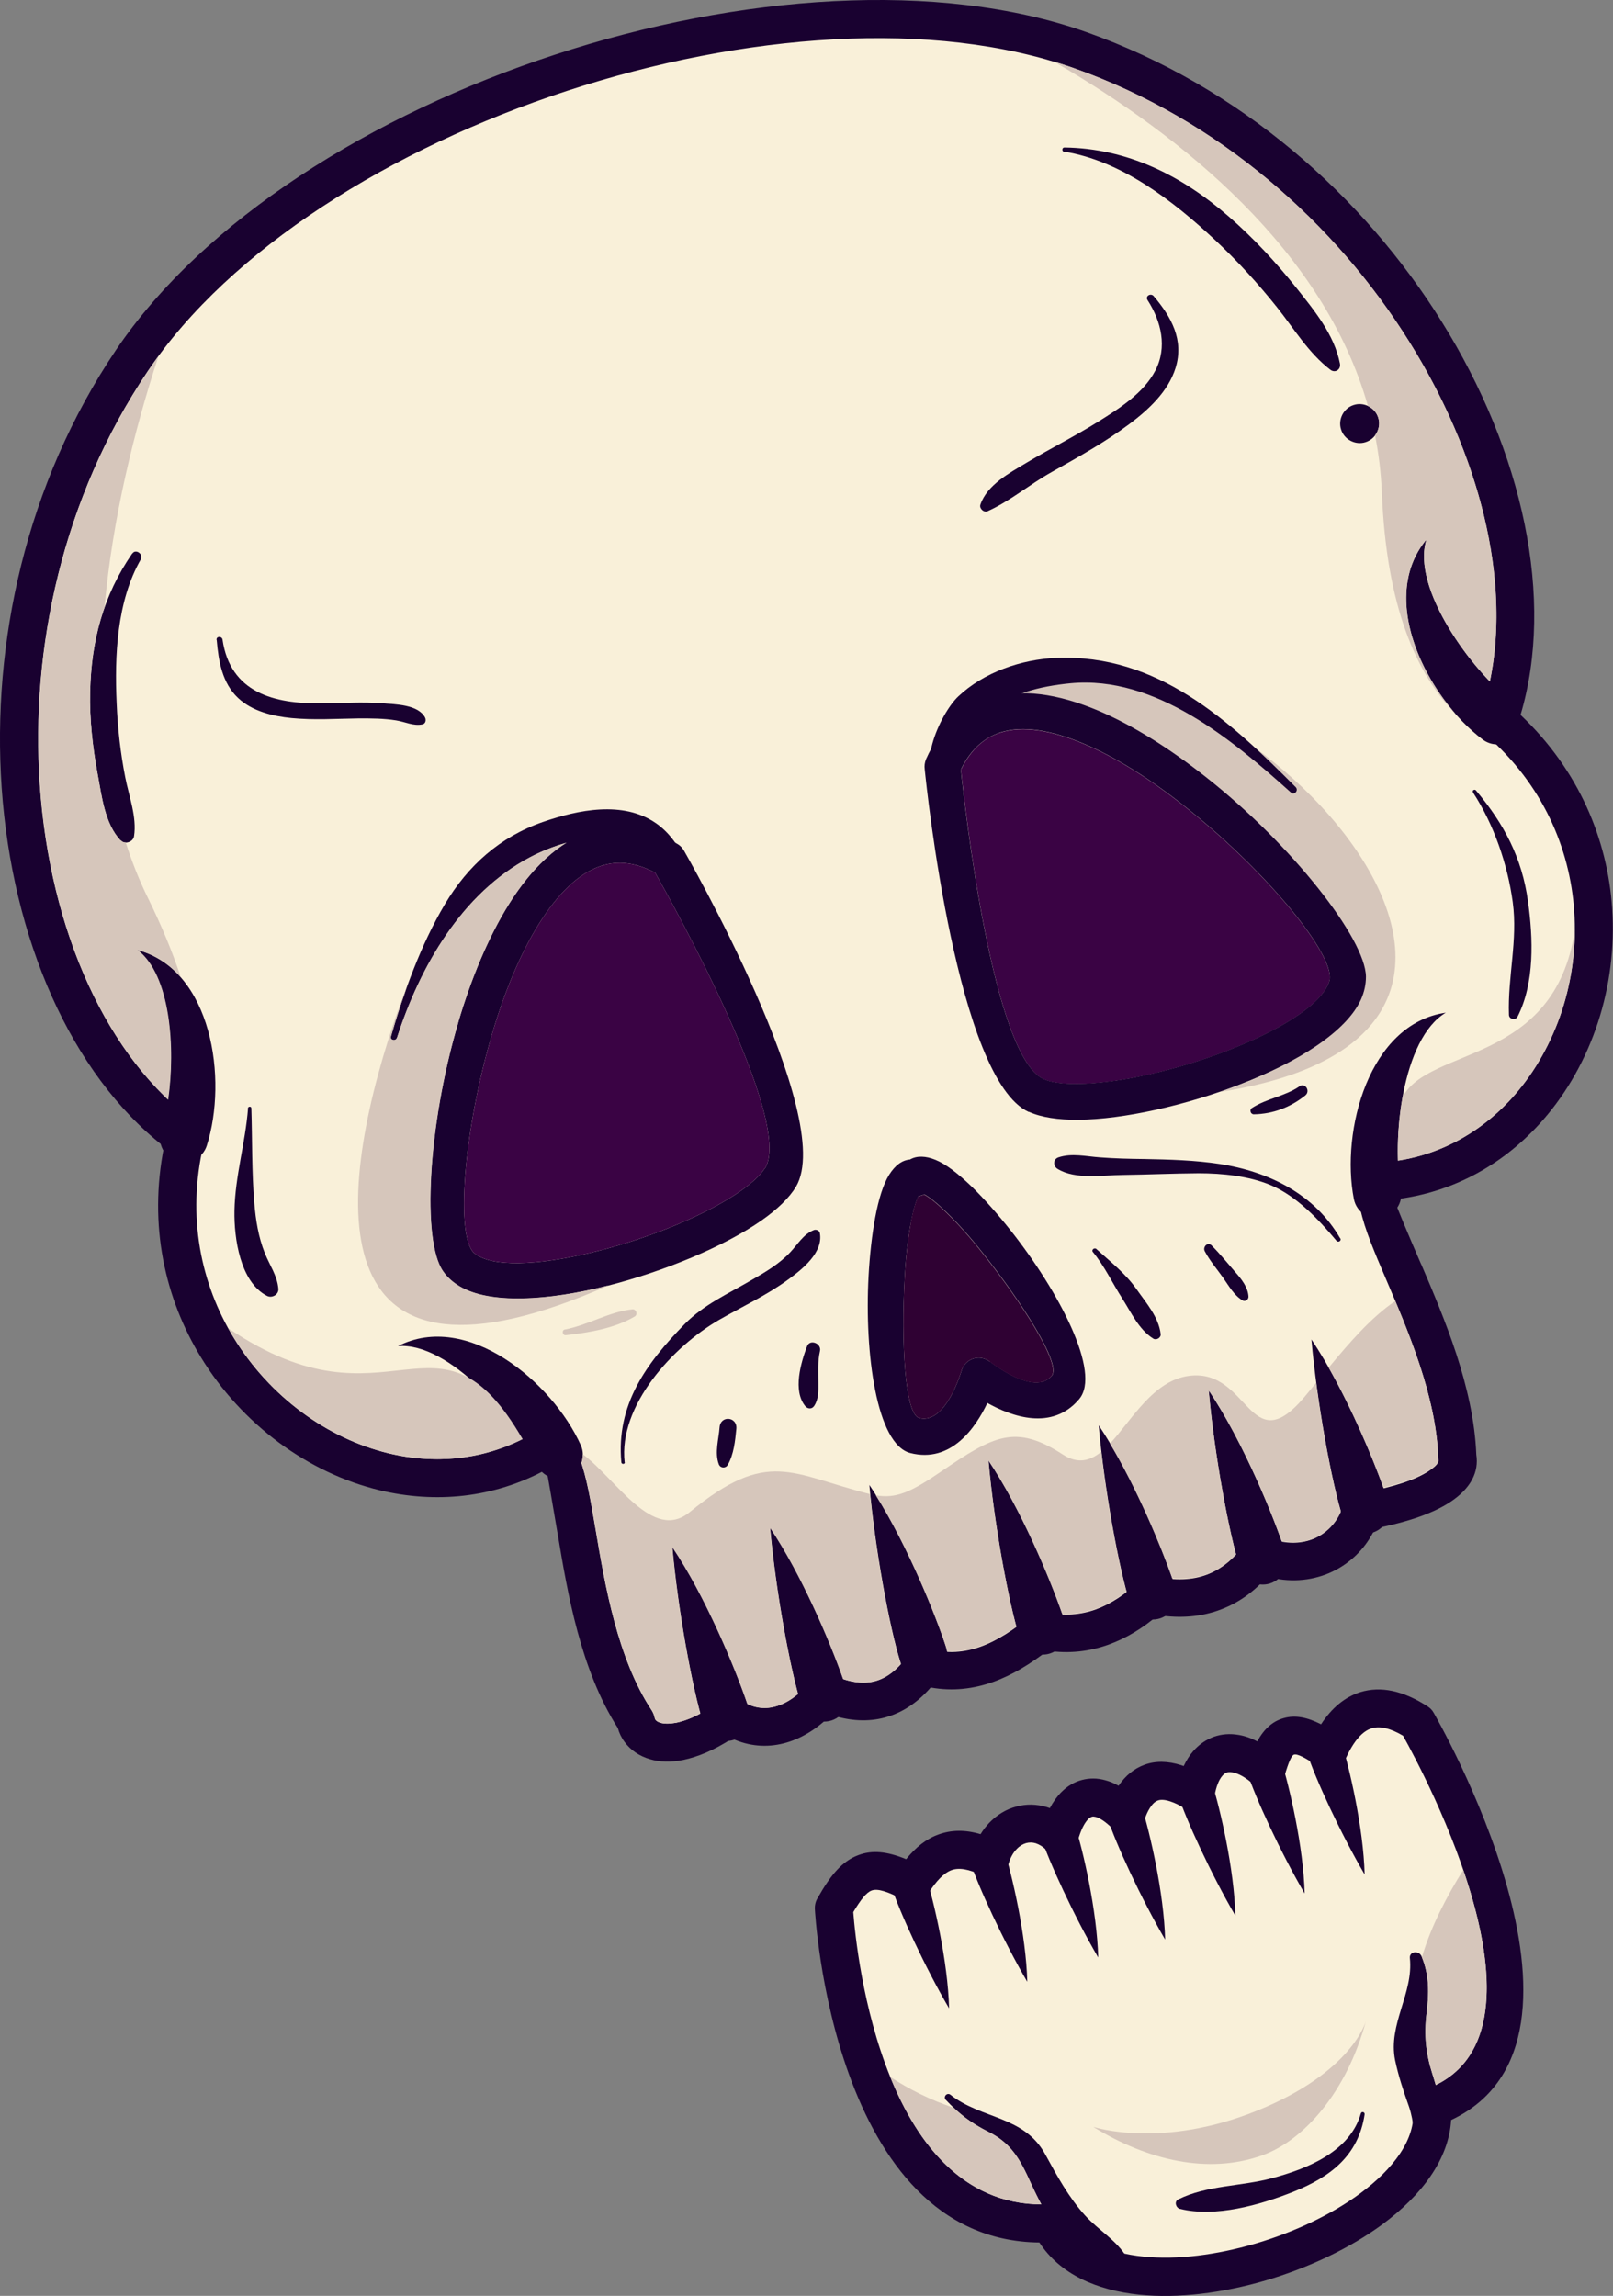 <?xml version="1.0" encoding="UTF-8"?>
<svg id="Calque_2" data-name="Calque 2" xmlns="http://www.w3.org/2000/svg" viewBox="0 0 97.35 138.54">
  <rect x="0" y="0" width="97.35" height="138.54" fill="#808080" stroke="none"/>
  <defs>
    <style>
      .cls-1 {
        fill: #2f0133;
      }

      .cls-1, .cls-2, .cls-3, .cls-4, .cls-5 {
        fill-rule: evenodd;
      }

      .cls-2 {
        fill: #190130;
      }

      .cls-3 {
        fill: #f9f0d9;
      }

      .cls-4 {
        fill: #3a0344;
      }

      .cls-5 {
        fill: #d6c6bb;
      }
    </style>
  </defs>
  <g id="OBJECTS">
    <g>
      <path class="cls-3" d="M87.95,87.92c-.24-7.34-6.21-15.32-4.53-16.62,12.23-.83,17.8-18.36,7.03-27.8,4.48-12.95-6.39-33.81-25.28-40.48C47.84-3.1,18.26,6.47,7.95,21.76-3.04,38.08.2,60.86,11.19,68.72c-3.34,13.93,11.33,25.02,21.8,18.63,2.12.09,1.35,10.36,5.39,16.49.3,1.51,2.53,2.08,5.74-.27,1.93,1.25,4.08.58,5.73-1.44,2.38,1.07,4.37.55,5.88-1.58,2.8.81,5.06-.44,7.2-2.15,2.63.56,4.78-.44,6.63-2.16,2.77.59,4.97-.24,6.54-2.45,2.49,1.12,5.24,0,6.07-2.56,4.52-.78,6.01-2.12,5.8-3.3Z"/>
      <path class="cls-2" d="M86.8,87.89c-.14-3.67-1.83-7.62-3.14-10.68-1.39-3.25-2.42-5.67-.93-6.82.19-.15.41-.22.63-.24h0c3.28-.23,6.04-1.77,8.04-4.06,1.26-1.44,2.23-3.19,2.86-5.08.62-1.91.89-3.96.75-6.03-.26-3.8-1.91-7.64-5.31-10.61-.37-.33-.49-.84-.32-1.28,2.19-6.39.42-14.87-4.33-22.47-4.43-7.1-11.45-13.4-20.26-16.51-8.44-2.98-19.93-2.11-30.59,1.38-10.59,3.47-20.3,9.51-25.29,16.92-5.14,7.63-7.08,16.72-6.51,24.95.6,8.78,4.05,16.54,9.46,20.42.42.3.58.83.42,1.3-1.02,4.35-.15,8.41,1.82,11.64,1.08,1.77,2.49,3.29,4.09,4.48,1.6,1.19,3.4,2.05,5.27,2.5,2.96.71,6.11.38,8.92-1.33.22-.14.48-.19.72-.16,1.84.14,2.26,2.67,2.84,6.06.57,3.38,1.32,7.81,3.39,10.94.08.13.14.27.17.41h0c.01.06.03.12.06.16.06.08.16.14.3.18.23.07.54.07.93,0,.72-.14,1.61-.55,2.64-1.3.41-.3.95-.29,1.35-.01.65.41,1.32.51,1.96.34.76-.19,1.53-.74,2.21-1.57.34-.41.9-.53,1.36-.32.94.42,1.78.54,2.5.35.72-.19,1.37-.7,1.96-1.54.3-.42.83-.58,1.3-.42,1.12.32,2.14.22,3.1-.12,1.04-.37,2.04-1.05,3.02-1.84.28-.23.63-.3.96-.23h0c1.09.23,2.08.14,2.98-.18.93-.34,1.81-.93,2.62-1.7.29-.27.67-.36,1.02-.28,1.16.25,2.19.21,3.07-.12.87-.33,1.64-.95,2.29-1.87.33-.46.94-.61,1.44-.37.12.05.25.1.37.14.82.26,1.65.22,2.35-.07.69-.29,1.27-.84,1.6-1.58.05-.11.1-.23.14-.36.13-.42.49-.71.9-.78h0s.21-.04.21-.04h.08c1.96-.37,3.24-.82,3.99-1.31.43-.28.6-.48.58-.61h0c-.01-.08-.02-.16-.02-.23h0ZM85.78,76.3c1.38,3.23,3.16,7.38,3.32,11.48.16,1.02-.3,2.03-1.61,2.88-.94.61-2.39,1.16-4.5,1.57-.59,1.27-1.59,2.19-2.78,2.7-1.14.48-2.44.57-3.73.21-.81.93-1.75,1.59-2.82,1.99-1.14.43-2.4.54-3.77.33-.91.78-1.9,1.39-2.98,1.78-1.14.41-2.36.56-3.69.37-1.03.79-2.1,1.46-3.27,1.88-1.18.42-2.43.58-3.78.34-.81.93-1.73,1.53-2.76,1.81-1.01.27-2.1.22-3.25-.16-.87.87-1.84,1.46-2.86,1.72-1.03.26-2.09.18-3.12-.29-1.09.71-2.08,1.11-2.94,1.29-.75.15-1.43.13-2-.04-.66-.19-1.18-.55-1.54-1.04-.19-.25-.33-.54-.41-.84-2.25-3.52-3.03-8.12-3.62-11.64-.33-1.94-.59-3.46-.69-3.97-3.21,1.75-6.73,2.05-10.05,1.26-2.17-.52-4.26-1.52-6.11-2.89-1.84-1.37-3.46-3.11-4.69-5.13-2.17-3.55-3.18-7.96-2.23-12.72C4.28,64.8.73,56.64.1,47.52c-.6-8.7,1.45-18.31,6.9-26.4,5.29-7.84,15.45-14.21,26.49-17.82C44.58-.34,56.62-1.22,65.55,1.93c9.33,3.3,16.77,9.96,21.45,17.46,4.94,7.9,6.84,16.79,4.77,23.75,3.52,3.33,5.25,7.52,5.53,11.67.16,2.36-.15,4.72-.86,6.89-.72,2.19-1.84,4.2-3.32,5.89-2.26,2.58-5.32,4.37-8.97,4.79.16.5.8,2.01,1.62,3.91Z"/>
      <path class="cls-3" d="M63.41,134.15c-12.07.61-13.08-19.03-13.08-19.03,1.3-2.29,2.15-2.84,4.73-1.49,1.2-1.88,2.48-2.58,4.7-1.5.65-2.09,2.68-2.78,4.16-1.34.72-2.63,2.28-3.02,4.01-1.28.68-2.1,2.05-2.69,4.21-1.34.44-2.56,2.22-3.18,4.27-1.36.73-2.47,1.66-2.6,3.75-1.19,1.24-2.71,3.04-3.22,5.37-1.71,0,0,11.28,19.46.89,23.24.75,7.77-19.45,14.41-23.01,6.99Z"/>
      <path class="cls-2" d="M62.75,135.32c-12.54-.11-13.57-20.07-13.57-20.13-.01-.24.05-.47.17-.66.77-1.36,1.46-2.22,2.47-2.59h0c.83-.31,1.72-.22,2.87.25.57-.71,1.2-1.22,1.95-1.49.77-.28,1.6-.3,2.54-.02.16-.26.34-.49.54-.7.46-.47,1-.8,1.6-.96.6-.17,1.24-.16,1.87.03.06.02.12.04.17.06.21-.39.44-.71.7-.97.37-.37.78-.61,1.24-.73.46-.12.93-.12,1.42.02.26.07.53.18.79.33.42-.62.94-1.04,1.57-1.27.66-.24,1.4-.23,2.22.03l.14.05c.17-.36.37-.67.6-.93.35-.39.76-.67,1.23-.84.47-.16.96-.2,1.48-.11.37.06.75.19,1.13.39.41-.75.92-1.21,1.59-1.4.69-.2,1.42-.06,2.26.37.66-1.01,1.45-1.65,2.37-1.94,1.24-.38,2.59-.09,4.06.86.16.1.29.24.37.39h0c.03.06,11.42,19.7,1.05,24.57-.14,2.36-1.76,4.53-4.14,6.29-1.97,1.45-4.47,2.63-7.05,3.39-2.59.76-5.29,1.1-7.63.86-2.6-.27-4.79-1.25-6.03-3.15h0ZM51.5,115.4c.19,2.49,1.8,18.11,11.86,17.61h0c.45-.02.89.22,1.09.65.73,1.52,2.44,2.3,4.56,2.51,2.04.21,4.42-.1,6.75-.78,2.34-.69,4.58-1.74,6.33-3.03,2.03-1.5,3.35-3.28,3.2-5.05-.07-.52.23-1.04.75-1.23,8.48-3.09-.14-19.16-1.36-21.34-.76-.45-1.39-.6-1.89-.45-.56.17-1.08.76-1.55,1.78-.03.07-.06.13-.1.19-.35.53-1.07.67-1.6.32-.76-.51-1.23-.76-1.44-.7-.15.04-.33.45-.57,1.27h0c-.05.16-.13.31-.24.44-.42.48-1.15.52-1.62.1-.49-.44-.93-.68-1.29-.74-.14-.02-.25-.02-.34.01-.09.03-.17.09-.26.19-.22.25-.38.66-.48,1.23h0c-.02.14-.08.28-.16.41-.34.54-1.04.7-1.58.37-.34-.22-.66-.37-.94-.46-.31-.1-.56-.12-.74-.05-.17.06-.33.21-.48.45-.13.2-.24.45-.34.75-.05.18-.15.35-.29.49-.45.45-1.18.45-1.63,0-.39-.39-.73-.62-1.01-.7-.09-.02-.16-.03-.23-.01-.06.02-.13.06-.21.13-.24.24-.46.67-.63,1.29-.04.2-.14.39-.3.55-.44.46-1.17.47-1.63.02-.2-.2-.41-.32-.62-.39-.2-.06-.39-.06-.58-.01-.2.06-.39.17-.56.35-.21.21-.38.5-.49.87-.02.06-.04.13-.07.19-.28.57-.96.81-1.54.54-.81-.39-1.39-.48-1.84-.32-.48.18-.92.66-1.39,1.38-.31.51-.97.69-1.51.41-.98-.51-1.56-.69-1.92-.56h0s0,0,0,0c-.33.12-.67.57-1.11,1.3Z"/>
      <path class="cls-2" d="M84.55,71.79c.15.78-.36,1.55-1.14,1.7-.79.16-1.55-.36-1.7-1.14-.8-4.11.91-10.58,5.55-11.24-2.64,1.55-3.28,7.72-2.7,10.68Z"/>
      <path class="cls-2" d="M32.4,88.38c.33.73,1.19,1.06,1.92.73.73-.33,1.06-1.19.73-1.91-1.72-3.81-6.86-8.11-11.03-5.97,3.05-.26,7.14,4.41,8.38,7.16Z"/>
      <path class="cls-2" d="M64.3,97.96c.24.76-.18,1.58-.94,1.82-.76.24-1.58-.18-1.82-.94-.65-2.03-1.55-6.92-1.88-10.71,2.11,3.13,4,7.8,4.65,9.83Z"/>
      <path class="cls-2" d="M70.95,95.84c.24.76-.18,1.58-.94,1.82-.76.24-1.58-.18-1.82-.94-.65-2.03-1.55-6.92-1.88-10.71,2.11,3.13,4,7.8,4.65,9.83Z"/>
      <path class="cls-2" d="M77.59,93.73c.24.76-.18,1.58-.94,1.82-.76.24-1.58-.18-1.82-.94-.65-2.03-1.55-6.92-1.88-10.71,2.11,3.13,4,7.8,4.65,9.83Z"/>
      <path class="cls-2" d="M83.79,90.66c.24.76-.18,1.58-.94,1.82-.76.24-1.58-.18-1.82-.94-.65-2.03-1.55-6.92-1.88-10.71,2.11,3.13,4,7.8,4.65,9.83Z"/>
      <path class="cls-2" d="M57.11,99.44c.24.76-.18,1.58-.94,1.82-.76.24-1.58-.18-1.82-.94-.65-2.03-1.55-6.92-1.88-10.71,2.11,3.13,4,7.8,4.65,9.83Z"/>
      <path class="cls-2" d="M51.12,102c.24.76-.18,1.58-.94,1.82-.76.24-1.58-.18-1.82-.94-.65-2.03-1.55-6.92-1.88-10.71,2.11,3.13,4,7.8,4.65,9.83Z"/>
      <path class="cls-2" d="M45.22,103.17c.24.76-.18,1.58-.94,1.82-.76.24-1.58-.18-1.82-.94-.65-2.03-1.55-6.92-1.88-10.71,2.11,3.13,4,7.8,4.65,9.83Z"/>
      <path class="cls-2" d="M91.23,42.31c.64.48.77,1.39.29,2.03-.48.64-1.39.77-2.03.29-3.34-2.52-6.4-8.47-3.4-12.07-.92,2.91,2.73,7.93,5.14,9.75Z"/>
      <path class="cls-2" d="M9.73,68.24c-.25.76.17,1.58.93,1.82.76.25,1.58-.17,1.82-.93,1.27-3.98.33-10.61-4.2-11.81,2.44,1.85,2.35,8.05,1.44,10.93Z"/>
      <path class="cls-2" d="M41.28,51.33s9.25,16.09,6.76,20.28c-.41.68-1.13,1.37-2.07,2.03-2.23,1.56-5.85,3.07-9.31,3.95-3.59.91-7.1,1.13-8.94.03-.4-.24-.74-.54-.99-.91-1.27-1.82-.93-8.75.92-15,.77-2.61,1.8-5.13,3.07-7.16,1.34-2.14,2.97-3.74,4.89-4.37,1.62-.53,3.38-.36,5.28.75.17.1.3.24.39.4h0ZM46.18,70.49c1.7-2.85-5.52-15.85-6.64-17.83-1.2-.64-2.29-.73-3.26-.41-1.39.45-2.64,1.73-3.73,3.46-1.16,1.84-2.11,4.18-2.83,6.61-1.69,5.71-2.19,11.77-1.23,13.15.07.11.19.2.33.29,1.29.77,4.2.51,7.3-.28,3.23-.82,6.58-2.21,8.59-3.62.69-.49,1.2-.95,1.45-1.37Z"/>
      <path class="cls-2" d="M59.75,82.16s2.65,2.13,3.73.86c.59-.7-1.79-4.41-4.15-7.39-.75-.95-1.51-1.8-2.19-2.46-.54-.53-1.02-.92-1.36-1.1-.11.06-.23.09-.35.11-.17.35-.33.93-.47,1.68-.17.93-.3,2.07-.36,3.27-.21,3.8,0,8.21.88,8.44,1.62.41,2.54-2.84,2.55-2.85.17-.58.77-.91,1.34-.74.14.04.27.11.37.19h0ZM65.13,84.43c-1.64,1.94-4.09,1.04-5.54.23-.71,1.5-2.19,3.65-4.65,3.02-2.04-.52-2.77-6.02-2.52-10.66.07-1.29.21-2.52.4-3.55.21-1.11.49-2.02.85-2.59.35-.55.76-.87,1.25-.91.42-.24.95-.22,1.54.02.62.25,1.37.83,2.19,1.62.75.73,1.57,1.66,2.37,2.67,2.88,3.64,5.47,8.55,4.11,10.15Z"/>
      <path class="cls-2" d="M55.87,113.18c-.18-.57-.79-.89-1.36-.7-.57.18-.89.79-.71,1.36.48,1.52,2.04,4.89,3.48,7.35-.07-2.82-.92-6.49-1.41-8.01Z"/>
      <path class="cls-2" d="M68.9,109.03c-.18-.57-.79-.89-1.36-.7-.57.18-.89.79-.7,1.36.48,1.52,2.04,4.89,3.48,7.35-.07-2.82-.93-6.49-1.41-8.01Z"/>
      <path class="cls-2" d="M64.87,110.12c-.18-.57-.79-.89-1.36-.71-.57.18-.89.79-.71,1.36.48,1.52,2.04,4.89,3.48,7.35-.07-2.82-.92-6.49-1.41-8.01Z"/>
      <path class="cls-2" d="M60.59,111.58c-.18-.57-.79-.89-1.36-.7-.57.18-.89.79-.71,1.36.48,1.52,2.04,4.89,3.48,7.35-.07-2.82-.93-6.49-1.41-8.01Z"/>
      <path class="cls-2" d="M73.14,107.59c-.18-.57-.79-.89-1.36-.7-.57.18-.89.79-.7,1.36.48,1.52,2.04,4.89,3.48,7.35-.07-2.82-.93-6.49-1.41-8.01Z"/>
      <path class="cls-2" d="M77.33,106.25c-.18-.57-.79-.89-1.36-.7-.57.18-.89.79-.71,1.36.48,1.52,2.04,4.89,3.48,7.35-.07-2.82-.93-6.49-1.41-8.01Z"/>
      <path class="cls-2" d="M80.95,105.1c-.18-.57-.79-.89-1.36-.7-.57.18-.89.79-.71,1.36.48,1.52,2.04,4.89,3.48,7.35-.07-2.82-.93-6.49-1.41-8.01Z"/>
      <path class="cls-2" d="M64.22,9.15c3.47.55,6.61,3,9.11,5.33,1.35,1.26,2.59,2.62,3.74,4.06,1.02,1.28,1.9,2.76,3.22,3.77.3.23.65-.02.58-.37-.34-1.75-1.55-3.21-2.63-4.57-1.24-1.55-2.6-3.02-4.1-4.32-2.84-2.47-6.11-4.1-9.9-4.15-.15,0-.17.23-.02.26Z"/>
      <path class="cls-2" d="M82.42,26.68c.61-.19.96-.87.76-1.48-.19-.61-.87-.96-1.48-.76-.61.19-.96.87-.76,1.48.19.61.87.96,1.48.76Z"/>
      <path class="cls-2" d="M88.9,47.82c1.26,1.93,2.09,4.34,2.4,6.62.31,2.3-.31,4.51-.23,6.79,0,.28.4.36.52.12,1.04-2.05.94-4.73.63-6.95-.36-2.64-1.45-4.69-3.14-6.7-.08-.1-.25,0-.18.11Z"/>
      <path class="cls-2" d="M80.88,74.72c-1.53-2.65-4.29-4.02-7.26-4.48-1.51-.23-3.02-.27-4.55-.3-.9-.01-1.79-.03-2.69-.1-.83-.06-1.7-.27-2.5,0-.33.11-.33.52-.06.69,1.08.67,2.74.38,3.96.37,1.52-.02,3.04-.09,4.56-.1,1.42,0,3.02.16,4.34.71,1.57.66,2.9,2.07,3.98,3.36.11.13.32,0,.23-.15Z"/>
      <path class="cls-2" d="M37.7,88.25c-.39-3.43,2.93-7.01,5.71-8.61,1.41-.81,2.87-1.48,4.19-2.45.85-.62,2.1-1.63,1.88-2.79-.03-.14-.21-.22-.34-.18-.66.25-.98.86-1.46,1.36-.64.68-1.48,1.18-2.28,1.64-1.41.83-2.91,1.49-4.07,2.67-2.33,2.38-4.15,4.87-3.83,8.35.01.13.22.12.21,0Z"/>
      <path class="cls-5" d="M34.14,80.57c1.38-.15,2.96-.41,4.17-1.13.2-.12.09-.45-.14-.43-1.4.14-2.7.96-4.09,1.22-.19.04-.13.36.06.34Z"/>
      <path class="cls-2" d="M78.42,65.56c-.89.6-1.96.72-2.86,1.3-.17.11-.08.39.12.38,1.15-.02,2.2-.42,3.1-1.14.32-.26,0-.79-.36-.55Z"/>
      <path class="cls-2" d="M23.96,62.63c1.38-4.28,3.91-8.72,8.02-10.89,1.74-.92,4.47-1.71,6.34-.81,1.48.71,1.71,2.79,2.68,3.96.3.36.8.2.84-.27.13-1.78-.76-3.92-2.26-4.95-1.98-1.37-4.7-.8-6.81-.07-2.6.9-4.54,2.64-5.93,4.98-1.43,2.41-2.47,5.28-3.25,7.97-.07.23.29.3.36.08Z"/>
      <path class="cls-2" d="M14.97,66.88c-.16,2.09-.78,4.07-.82,6.18-.03,1.65.34,4.31,1.97,5.14.3.15.71-.08.68-.43-.07-.81-.52-1.4-.82-2.16-.38-.94-.55-2-.63-3-.16-1.89-.12-3.83-.18-5.73,0-.14-.2-.12-.21,0Z"/>
      <path class="cls-2" d="M7.98,33.4c-1.75,2.53-2.47,5.28-2.54,8.34-.04,1.65.15,3.34.45,4.96.25,1.32.42,3,1.39,4.02.25.26.76.09.81-.26.18-1.16-.31-2.42-.53-3.55-.29-1.48-.46-2.98-.52-4.49-.13-2.85.01-6.14,1.46-8.67.17-.31-.31-.65-.51-.35Z"/>
      <path class="cls-2" d="M13.08,38.63c.11,1.27.33,2.59,1.29,3.49.85.8,2.1,1.1,3.22,1.21,1.35.13,2.72.04,4.08.02.75,0,1.49,0,2.23.12.53.08,1.06.36,1.6.24.19-.04.23-.27.15-.42-.42-.78-1.8-.79-2.57-.85-1.23-.1-2.47,0-3.7,0-2.82.04-5.48-.63-5.95-3.84-.03-.22-.38-.22-.36.01Z"/>
      <path class="cls-2" d="M69.26,18.11c.83,1.29,1.2,2.84.47,4.25-.7,1.35-2.16,2.28-3.41,3.06-1.42.89-2.92,1.64-4.36,2.5-1.03.62-2.38,1.33-2.79,2.53-.08.23.21.5.43.4,1.36-.61,2.57-1.64,3.88-2.37,1.6-.9,3.22-1.8,4.69-2.9,1.15-.86,2.34-1.96,2.78-3.38.52-1.68-.25-3.07-1.32-4.33-.18-.21-.53,0-.37.24Z"/>
      <path class="cls-2" d="M65.96,75.55c.7.85,1.18,1.88,1.77,2.8.54.85,1.01,1.89,1.88,2.43.19.11.47-.06.44-.28-.12-1.03-.88-1.88-1.46-2.71-.68-.96-1.56-1.64-2.42-2.42-.12-.11-.32.06-.21.18Z"/>
      <path class="cls-2" d="M72.71,75.5c.3.57.73,1.07,1.1,1.59.34.48.66,1.07,1.18,1.38.16.1.37-.05.36-.23-.03-.57-.43-1.06-.79-1.47-.47-.54-.93-1.11-1.44-1.62-.23-.23-.54.09-.41.35Z"/>
      <path class="cls-2" d="M48.71,81.24c-.38,1-.87,2.68-.11,3.61.16.19.42.19.55-.03.27-.43.24-.9.24-1.39,0-.66-.05-1.26.1-1.91.1-.45-.61-.74-.78-.28Z"/>
      <path class="cls-2" d="M43.43,86.12c-.05.73-.31,1.52-.05,2.23.09.25.41.27.54.05.37-.64.45-1.46.52-2.18.07-.74-.96-.83-1.01-.09Z"/>
      <path class="cls-2" d="M85.09,118.15c.23,2.14-1.33,4-.89,6.17.2.96.51,1.88.84,2.81.3.88.33,1.89.41,2.79.02.22.26.36.46.24.83-.53,1-.95,1.08-1.96.09-1-.25-2.12-.54-3.05-.4-1.25-.51-2.35-.35-3.66.15-1.22.17-2.3-.31-3.45-.15-.35-.74-.3-.7.12Z"/>
      <path class="cls-2" d="M57.09,126.72c.8.85,1.54,1.41,2.58,1.93,1.39.69,1.92,1.71,2.54,3.08.91,2,2.83,5.58,5.5,5.15.3-.05.49-.33.32-.62-.61-1.06-1.72-1.67-2.54-2.57-.98-1.08-1.71-2.41-2.4-3.68-1.28-2.35-3.85-2.12-5.72-3.6-.21-.17-.47.12-.28.31Z"/>
      <path class="cls-2" d="M82.13,127.54c-.66,2.31-3.26,3.34-5.36,3.9-1.86.5-3.93.42-5.66,1.28-.26.13-.14.51.1.57,2.14.53,4.82-.23,6.82-1.02,2.26-.9,3.95-2.18,4.33-4.68.02-.15-.19-.2-.23-.05Z"/>
      <path class="cls-4" d="M58,46.47c.25,2.4,1.94,17.27,4.98,18.65.46.21,1.18.3,2.07.29,2.47-.02,5.96-.82,9.04-2.01,2.94-1.14,5.43-2.59,6.06-3.98.08-.17.12-.32.11-.47-.02-1.73-4.05-6.57-8.83-10.34-1.99-1.57-4.1-2.93-6.09-3.75-1.87-.78-3.6-1.09-4.97-.65-.96.3-1.77,1.01-2.37,2.23,0,.01,0,.03,0,.04Z"/>
      <path class="cls-4" d="M46.18,70.49c1.7-2.85-5.52-15.85-6.64-17.83-1.2-.64-2.29-.73-3.26-.41-1.39.45-2.64,1.73-3.73,3.46-1.16,1.84-2.11,4.18-2.83,6.61-1.69,5.71-2.19,11.77-1.23,13.15.07.11.19.2.33.29,1.29.77,4.2.51,7.3-.28,3.23-.82,6.58-2.21,8.59-3.62.69-.49,1.2-.95,1.45-1.37Z"/>
      <path class="cls-1" d="M54.96,73.86c-.17.93-.3,2.07-.36,3.27-.21,3.8,0,8.21.88,8.44,1.62.41,2.54-2.84,2.55-2.85.17-.58.77-.91,1.34-.74.14.04.27.11.37.19,0,0,2.65,2.13,3.73.86.59-.7-1.79-4.41-4.15-7.39-.75-.95-1.51-1.8-2.19-2.46-.54-.53-1.02-.92-1.36-1.1-.11.06-.23.09-.35.11-.17.35-.33.93-.47,1.68Z"/>
      <path class="cls-5" d="M7.28,50.72c-.96-1.02-1.14-2.69-1.39-4.02-.3-1.62-.49-3.31-.45-4.96.04-1.8.3-3.49.87-5.09.48-5.41,1.8-10.7,3.25-15.15-.22.3-.44.61-.64.91-5.14,7.63-7.08,16.72-6.51,24.95.54,7.81,3.32,14.82,7.74,19,.45-3.13.14-7.54-1.85-9.04,1.05.28,1.92.86,2.6,1.62-.47-1.43-1.11-3-1.96-4.73-.54-1.09-.98-2.21-1.35-3.37-.11,0-.21-.04-.29-.13Z"/>
      <path class="cls-5" d="M13.78,80.16c.1.19.21.37.33.56,1.08,1.77,2.49,3.29,4.09,4.48,1.6,1.19,3.4,2.05,5.27,2.5,2.67.64,5.48.44,8.07-.86-5.15-8.89-7.96-.04-17.75-6.68Z"/>
      <path class="cls-5" d="M63.63,3.73c7.76,4.51,16.26,11.38,18.93,20.77.29.14.52.38.62.7.12.38.03.77-.19,1.07.22,1.12.36,2.26.41,3.45.27,6.86,2.08,10.96,4.45,13.36-2.56-2.92-4.25-7.54-1.76-10.52-.77,2.42,1.62,6.28,3.83,8.56,1.28-6.1-.59-13.66-4.87-20.51-4.43-7.1-11.45-13.4-20.26-16.51-.38-.13-.76-.26-1.16-.38Z"/>
      <path class="cls-5" d="M84.37,70.04c2.83-.44,5.23-1.9,7.03-3.95,1.26-1.44,2.23-3.19,2.86-5.08.51-1.55.78-3.21.79-4.89-1.22,8.17-8.81,7.01-10.4,10.09-.23,1.3-.32,2.66-.28,3.83Z"/>
      <path class="cls-5" d="M27.65,61.71c.77-2.61,1.8-5.13,3.07-7.16,1-1.59,2.15-2.88,3.47-3.7-.81.23-1.57.54-2.21.88-4.12,2.17-6.65,6.62-8.02,10.89-.07.22-.43.15-.36-.08.27-.95.58-1.92.93-2.89-.27.64-.52,1.32-.76,2.05-3.71,11.13-4.45,23.54,12.92,15.88,0,0-.01,0-.02,0-3.59.91-7.1,1.13-8.94.03-.4-.24-.74-.54-.99-.91-1.27-1.82-.93-8.75.92-15Z"/>
      <path class="cls-5" d="M72.63,47.66c-2.06-1.78-4.29-3.35-6.45-4.37-1.7-.8-3.37-1.27-4.91-1.24,9.49-6.95,38.4,19.79,12.31,23.85,0,0,.01,0,.02,0,3.51-1.17,6.59-2.88,7.55-4.8.21-.42.33-.85.35-1.3.09-2.22-3.93-7.87-8.87-12.13Z"/>
      <path class="cls-2" d="M57.99,46.44c.24,2.3,1.93,17.29,4.99,18.67.46.21,1.18.3,2.07.29,2.47-.02,5.96-.82,9.04-2.01,2.94-1.14,5.43-2.59,6.06-3.98.08-.17.12-.32.11-.47-.02-1.73-4.05-6.57-8.83-10.34-1.99-1.57-4.1-2.93-6.09-3.75-1.87-.78-3.6-1.09-4.97-.65-.96.31-1.78,1.01-2.38,2.24h0ZM62.09,67.1c-4.32-1.95-6.16-19.48-6.28-20.68-.03-.2,0-.41.08-.61.89-2,2.22-3.17,3.83-3.68,1.91-.61,4.14-.25,6.46.71,2.19.91,4.47,2.37,6.6,4.05,5.23,4.12,9.63,9.77,9.66,12.04,0,.47-.1.93-.3,1.38-.88,1.95-3.84,3.79-7.26,5.11-3.29,1.28-7.08,2.13-9.8,2.15-1.2.01-2.23-.14-2.98-.48Z"/>
      <path class="cls-2" d="M78.2,47.5c-4.02-4.04-8.35-8.05-14.46-7.8-2.1.09-4.37.87-5.91,2.33-1.08,1.02-2.81,4.72-.82,5.65.2.1.43.06.59-.11.55-.58.34-1.49.46-2.23.15-.9.69-1.66,1.37-2.24,1.47-1.24,3.32-1.69,5.19-1.87,5.12-.48,9.76,3.42,13.29,6.59.21.19.48-.12.29-.32Z"/>
      <path class="cls-5" d="M35.09,88.27c.36,1.05.59,2.43.86,4,.57,3.38,1.32,7.81,3.39,10.94.08.13.14.27.17.41h0c.01.06.03.12.06.16.06.08.16.14.3.18.23.07.54.07.93,0,.43-.09.92-.26,1.46-.55-.62-2.3-1.39-6.62-1.69-10.05,1.99,2.95,3.79,7.28,4.53,9.46.55.26,1.11.31,1.65.17.48-.12.96-.38,1.41-.76-.62-2.3-1.39-6.62-1.69-10.04,1.89,2.81,3.61,6.85,4.41,9.13.71.24,1.36.28,1.94.12.55-.15,1.07-.49,1.55-1.02,0-.03-.02-.05-.03-.08-.62-1.94-1.47-6.47-1.83-10.18-4.78-1.2-6.13-2.8-10.89,1.09-2.22,1.82-4.41-1.97-6.45-3.5,0,.18-.02.36-.08.53Z"/>
      <path class="cls-5" d="M52.85,90.22c1.95,3.1,3.65,7.32,4.26,9.22.02.07.04.14.05.2.71.04,1.38-.07,2.02-.3.74-.26,1.45-.68,2.16-1.18-.62-2.31-1.39-6.61-1.69-10.03,1.93,2.87,3.68,7.03,4.46,9.27.72.03,1.39-.08,2.02-.31.64-.23,1.26-.59,1.85-1.04-.53-1.96-1.16-5.36-1.52-8.44-.68.55-1.41.74-2.3.17-2.88-1.87-4.18-1.15-7.35,1.01-1.89,1.29-2.75,1.65-3.97,1.44Z"/>
      <path class="cls-5" d="M66.99,87.11c1.64,2.74,3.07,6.17,3.76,8.14.78.06,1.48-.03,2.11-.26.64-.24,1.22-.63,1.74-1.19-.62-2.33-1.36-6.55-1.65-9.9,1.88,2.8,3.6,6.82,4.4,9.09.69.15,1.38.08,1.97-.17.69-.29,1.27-.84,1.6-1.58,0,0,0,0,0-.02-.49-1.69-1.09-4.79-1.49-7.77-.25.3-.49.59-.72.87-3.31,3.89-3.31-1.73-6.91-1.3-2.2.26-3.49,2.68-4.81,4.09Z"/>
      <path class="cls-5" d="M80.19,82.53c1.41,2.49,2.64,5.39,3.3,7.24,1.28-.31,2.17-.66,2.75-1.04.43-.28.6-.48.58-.61h0c-.01-.08-.02-.16-.02-.23-.12-3.17-1.4-6.55-2.59-9.38-1.43.96-2.79,2.53-4.02,4.02Z"/>
      <path class="cls-5" d="M53.73,125.33c1.62,4.01,4.4,7.67,9.12,7.69-.25-.46-.46-.91-.64-1.29-.62-1.37-1.15-2.38-2.54-3.08-.84-.42-1.48-.86-2.11-1.46-1.44-.48-2.71-1.13-3.83-1.86Z"/>
      <path class="cls-5" d="M86.65,125.82c4.23-2.07,3.39-7.93,1.66-12.98-.95,1.52-1.95,3.4-2.49,5.26.45,1.12.43,2.18.28,3.38-.16,1.31-.05,2.41.35,3.66.07.22.14.45.21.68Z"/>
      <path class="cls-5" d="M66.01,128.35s4.1,1.35,9.87-.99c5.78-2.34,6.56-5.41,6.56-5.41-1.15,4.26-3.72,7.2-6.26,8.11-3.24,1.16-6.9.31-10.17-1.7Z"/>
    </g>
  </g>
</svg>